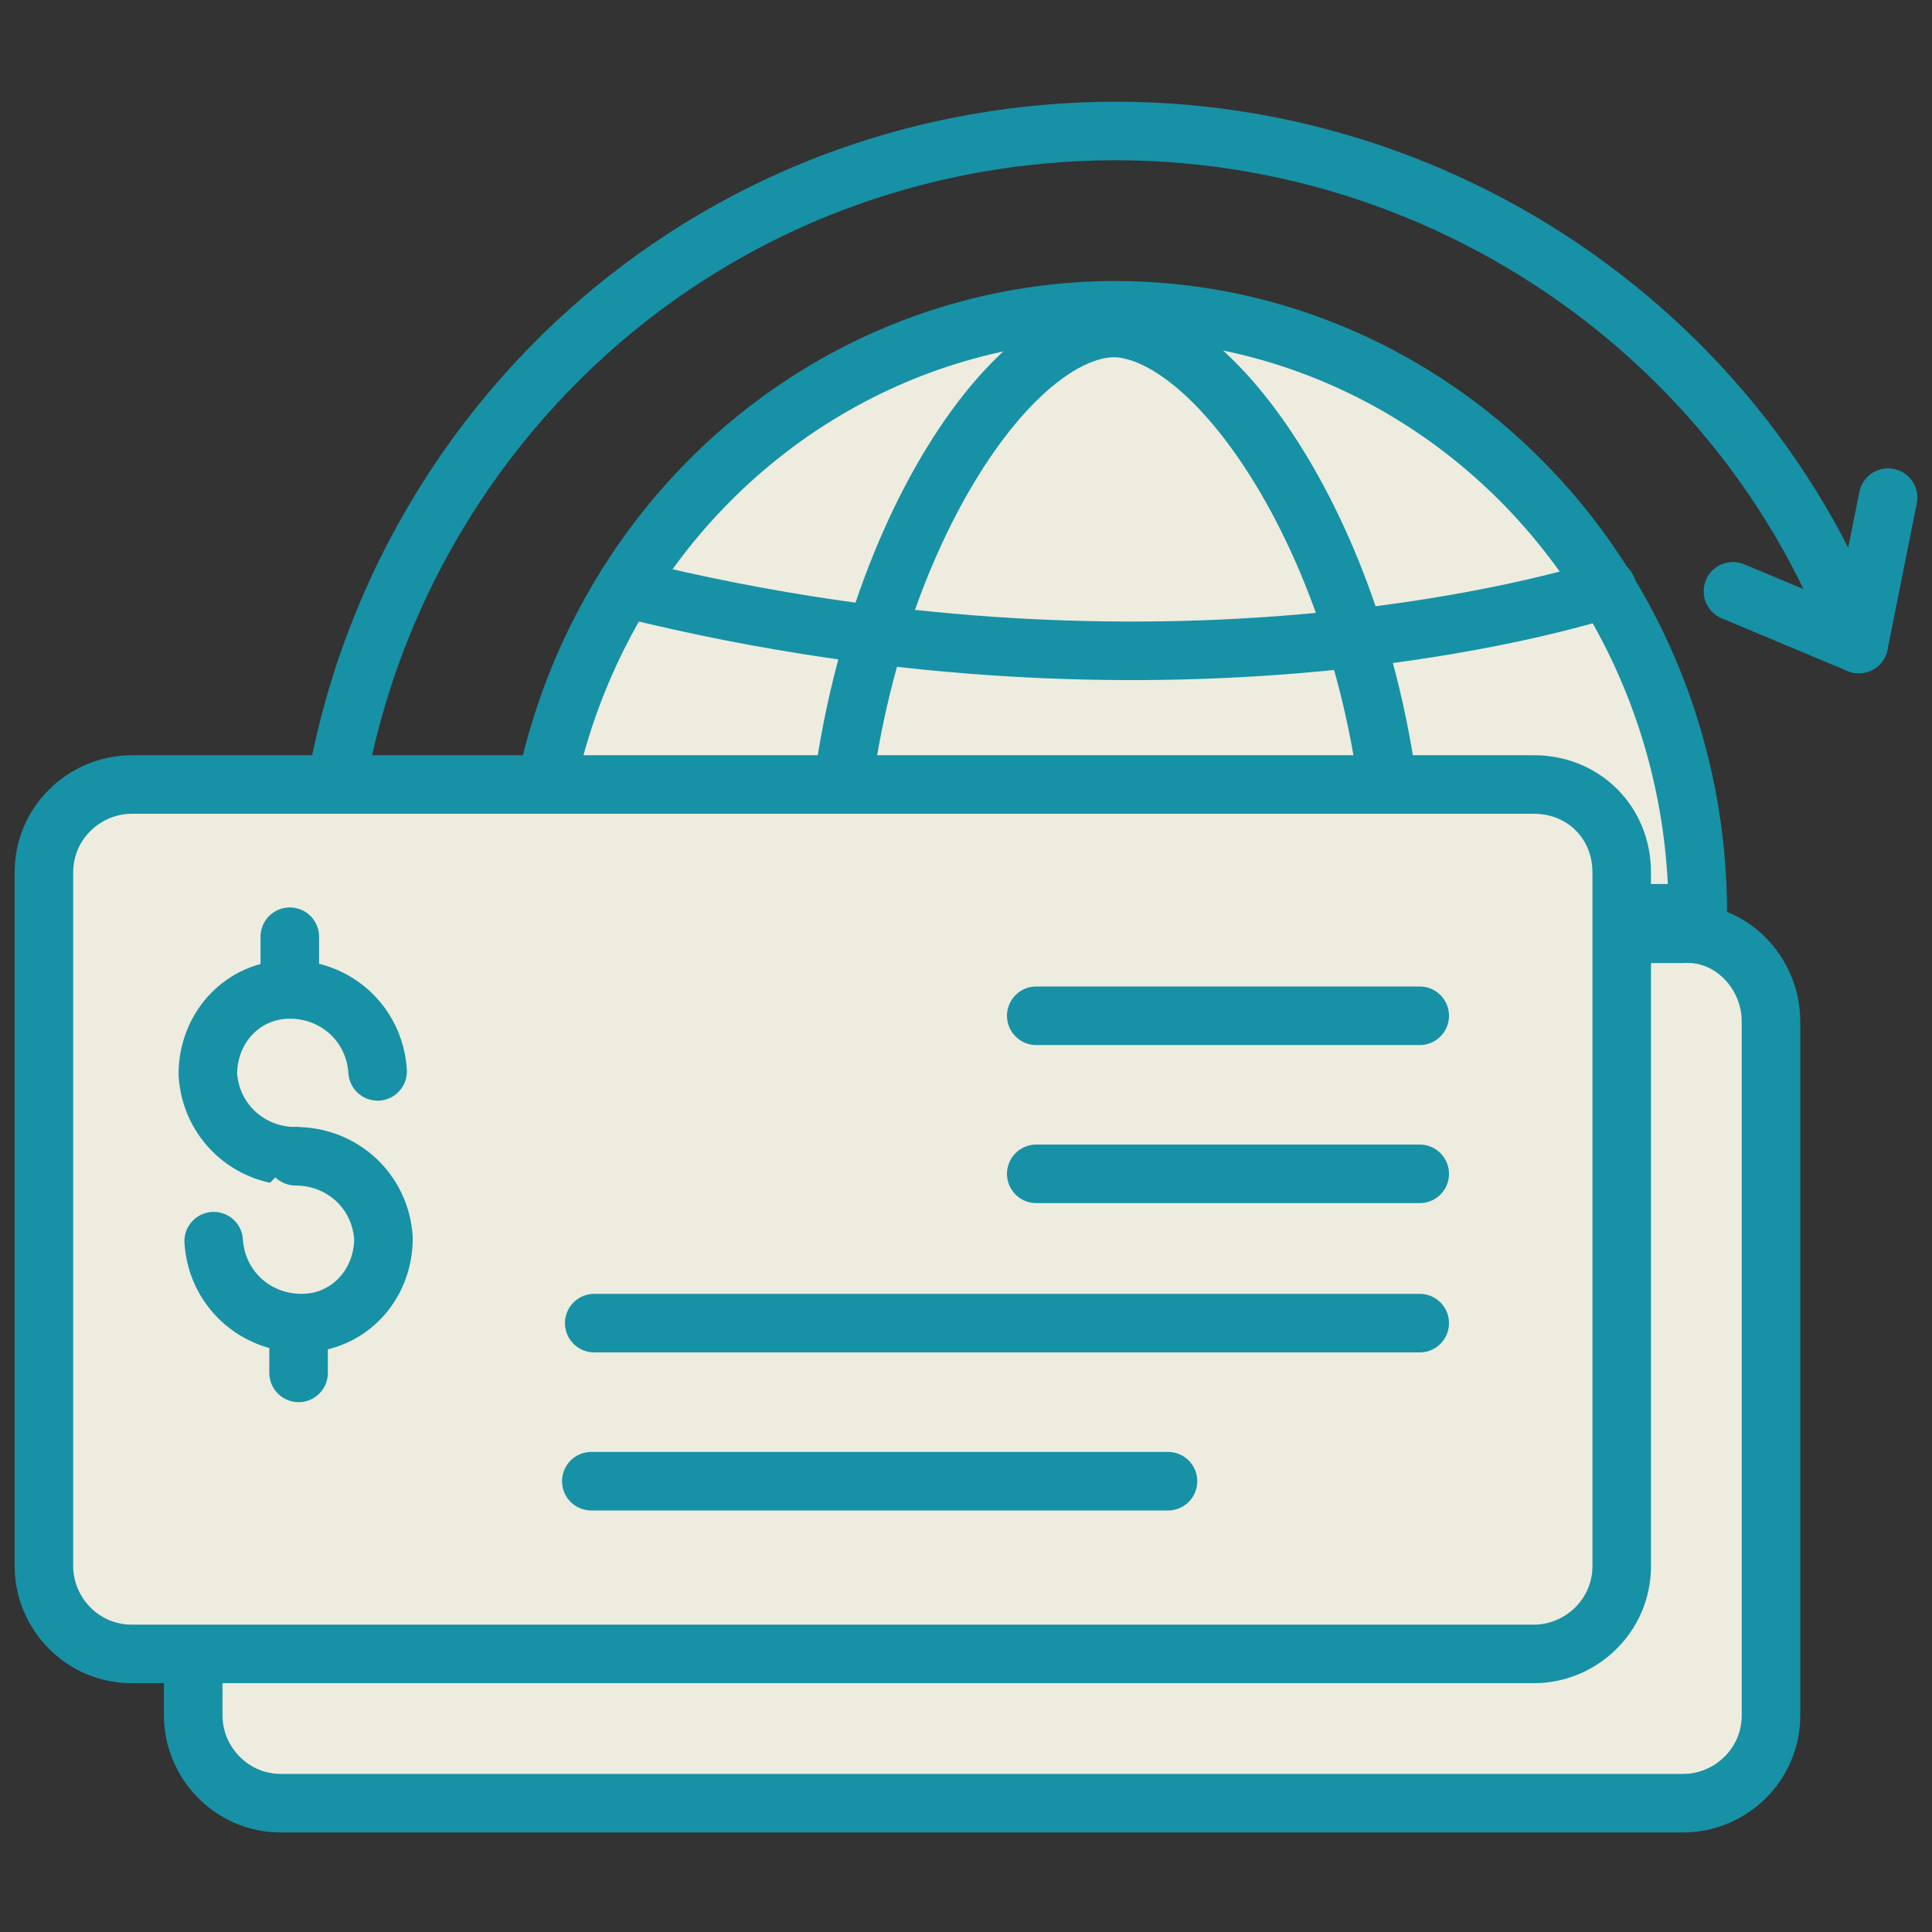 <?xml version="1.0" encoding="utf-8"?>
<!-- Generator: Adobe Illustrator 26.3.1, SVG Export Plug-In . SVG Version: 6.00 Build 0)  -->
<svg version="1.1" id="Capa_1" xmlns="http://www.w3.org/2000/svg" xmlns:xlink="http://www.w3.org/1999/xlink" x="0px" y="0px"
	 viewBox="0 0 66 66" style="enable-background:new 0 0 66 66;" xml:space="preserve">
<rect x="0" y="0" width="66" height="66" fill="#333333" stroke="none"/>
<style type="text/css">
	.st0{fill:#EDECDE;stroke:#1791A5;stroke-width:2;stroke-linecap:round;stroke-linejoin:round;stroke-miterlimit:10;}
	.st1{fill:none;stroke:#1791A5;stroke-width:2;stroke-linecap:round;stroke-linejoin:round;stroke-miterlimit:10;}
</style>
<g>
	<g>
		<ellipse class="st0" cx="38.1" cy="31.2" rx="19.9" ry="20.6"/>
		<g>
			<path class="st1" d="M38.1,51.1c4,0,9.6-9,9.6-20s-5.8-19.9-9.7-19.9"/>
			<path class="st1" d="M38.2,51.1c-4,0-9.7-8.9-9.7-19.9c0-11,5.6-20,9.6-20"/>
		</g>
		<g>
			<line class="st1" x1="18.2" y1="31.2" x2="57.7" y2="31.2"/>
			<path class="st1" d="M21.4,20.1c19.3,4.8,33.5,0,33.5,0"/>
			<path class="st1" d="M21.4,42.2c19.3-4.8,33.5,0,33.5,0"/>
		</g>
	</g>
	<g>
		<path class="st1" d="M11.4,35.8C9.1,21,19.1,7.1,33.9,4.8c12.9-2,25.2,5.4,29.6,17.2"/>
		<polyline class="st1" points="59.2,20.2 63.5,22 64.5,17 		"/>
	</g>
	<g>
		<g>
			<path class="st0" d="M60.5,34.9v23.7c0,1.7-1.4,3-3,3H9.6c-1.7,0-3-1.4-3-3V34.9c0-1.7,1.4-3,3-3h47.9
				C59.1,31.8,60.5,33.2,60.5,34.9z"/>
		</g>
		<g>
			<path class="st0" d="M55.4,29.8v23.7c0,1.7-1.4,3-3,3H4.5c-1.7,0-3-1.4-3-3V29.8c0-1.7,1.4-3,3-3h47.9
				C54.1,26.8,55.4,28.1,55.4,29.8z"/>
			<line class="st0" x1="35.4" y1="34.7" x2="48.5" y2="34.7"/>
			<line class="st0" x1="35.4" y1="40.1" x2="48.5" y2="40.1"/>
			<line class="st0" x1="20.3" y1="45.2" x2="48.5" y2="45.2"/>
			<line class="st0" x1="20.2" y1="50.6" x2="39.9" y2="50.6"/>
			<g>
				<path class="st0" d="M10.1,39.5c-1.6,0-2.9-1.2-3-2.8c0-1.6,1.2-2.9,2.8-2.9s2.9,1.2,3,2.8"/>
				<path class="st0" d="M10.1,39.5c1.6,0,2.9,1.2,3,2.8c0,1.6-1.2,2.9-2.8,2.9s-2.9-1.2-3-2.8"/>
				<line class="st0" x1="9.9" y1="32" x2="9.9" y2="33.5"/>
				<line class="st0" x1="10.2" y1="45.4" x2="10.2" y2="46.9"/>
			</g>
		</g>
	</g>
</g>
</svg>
